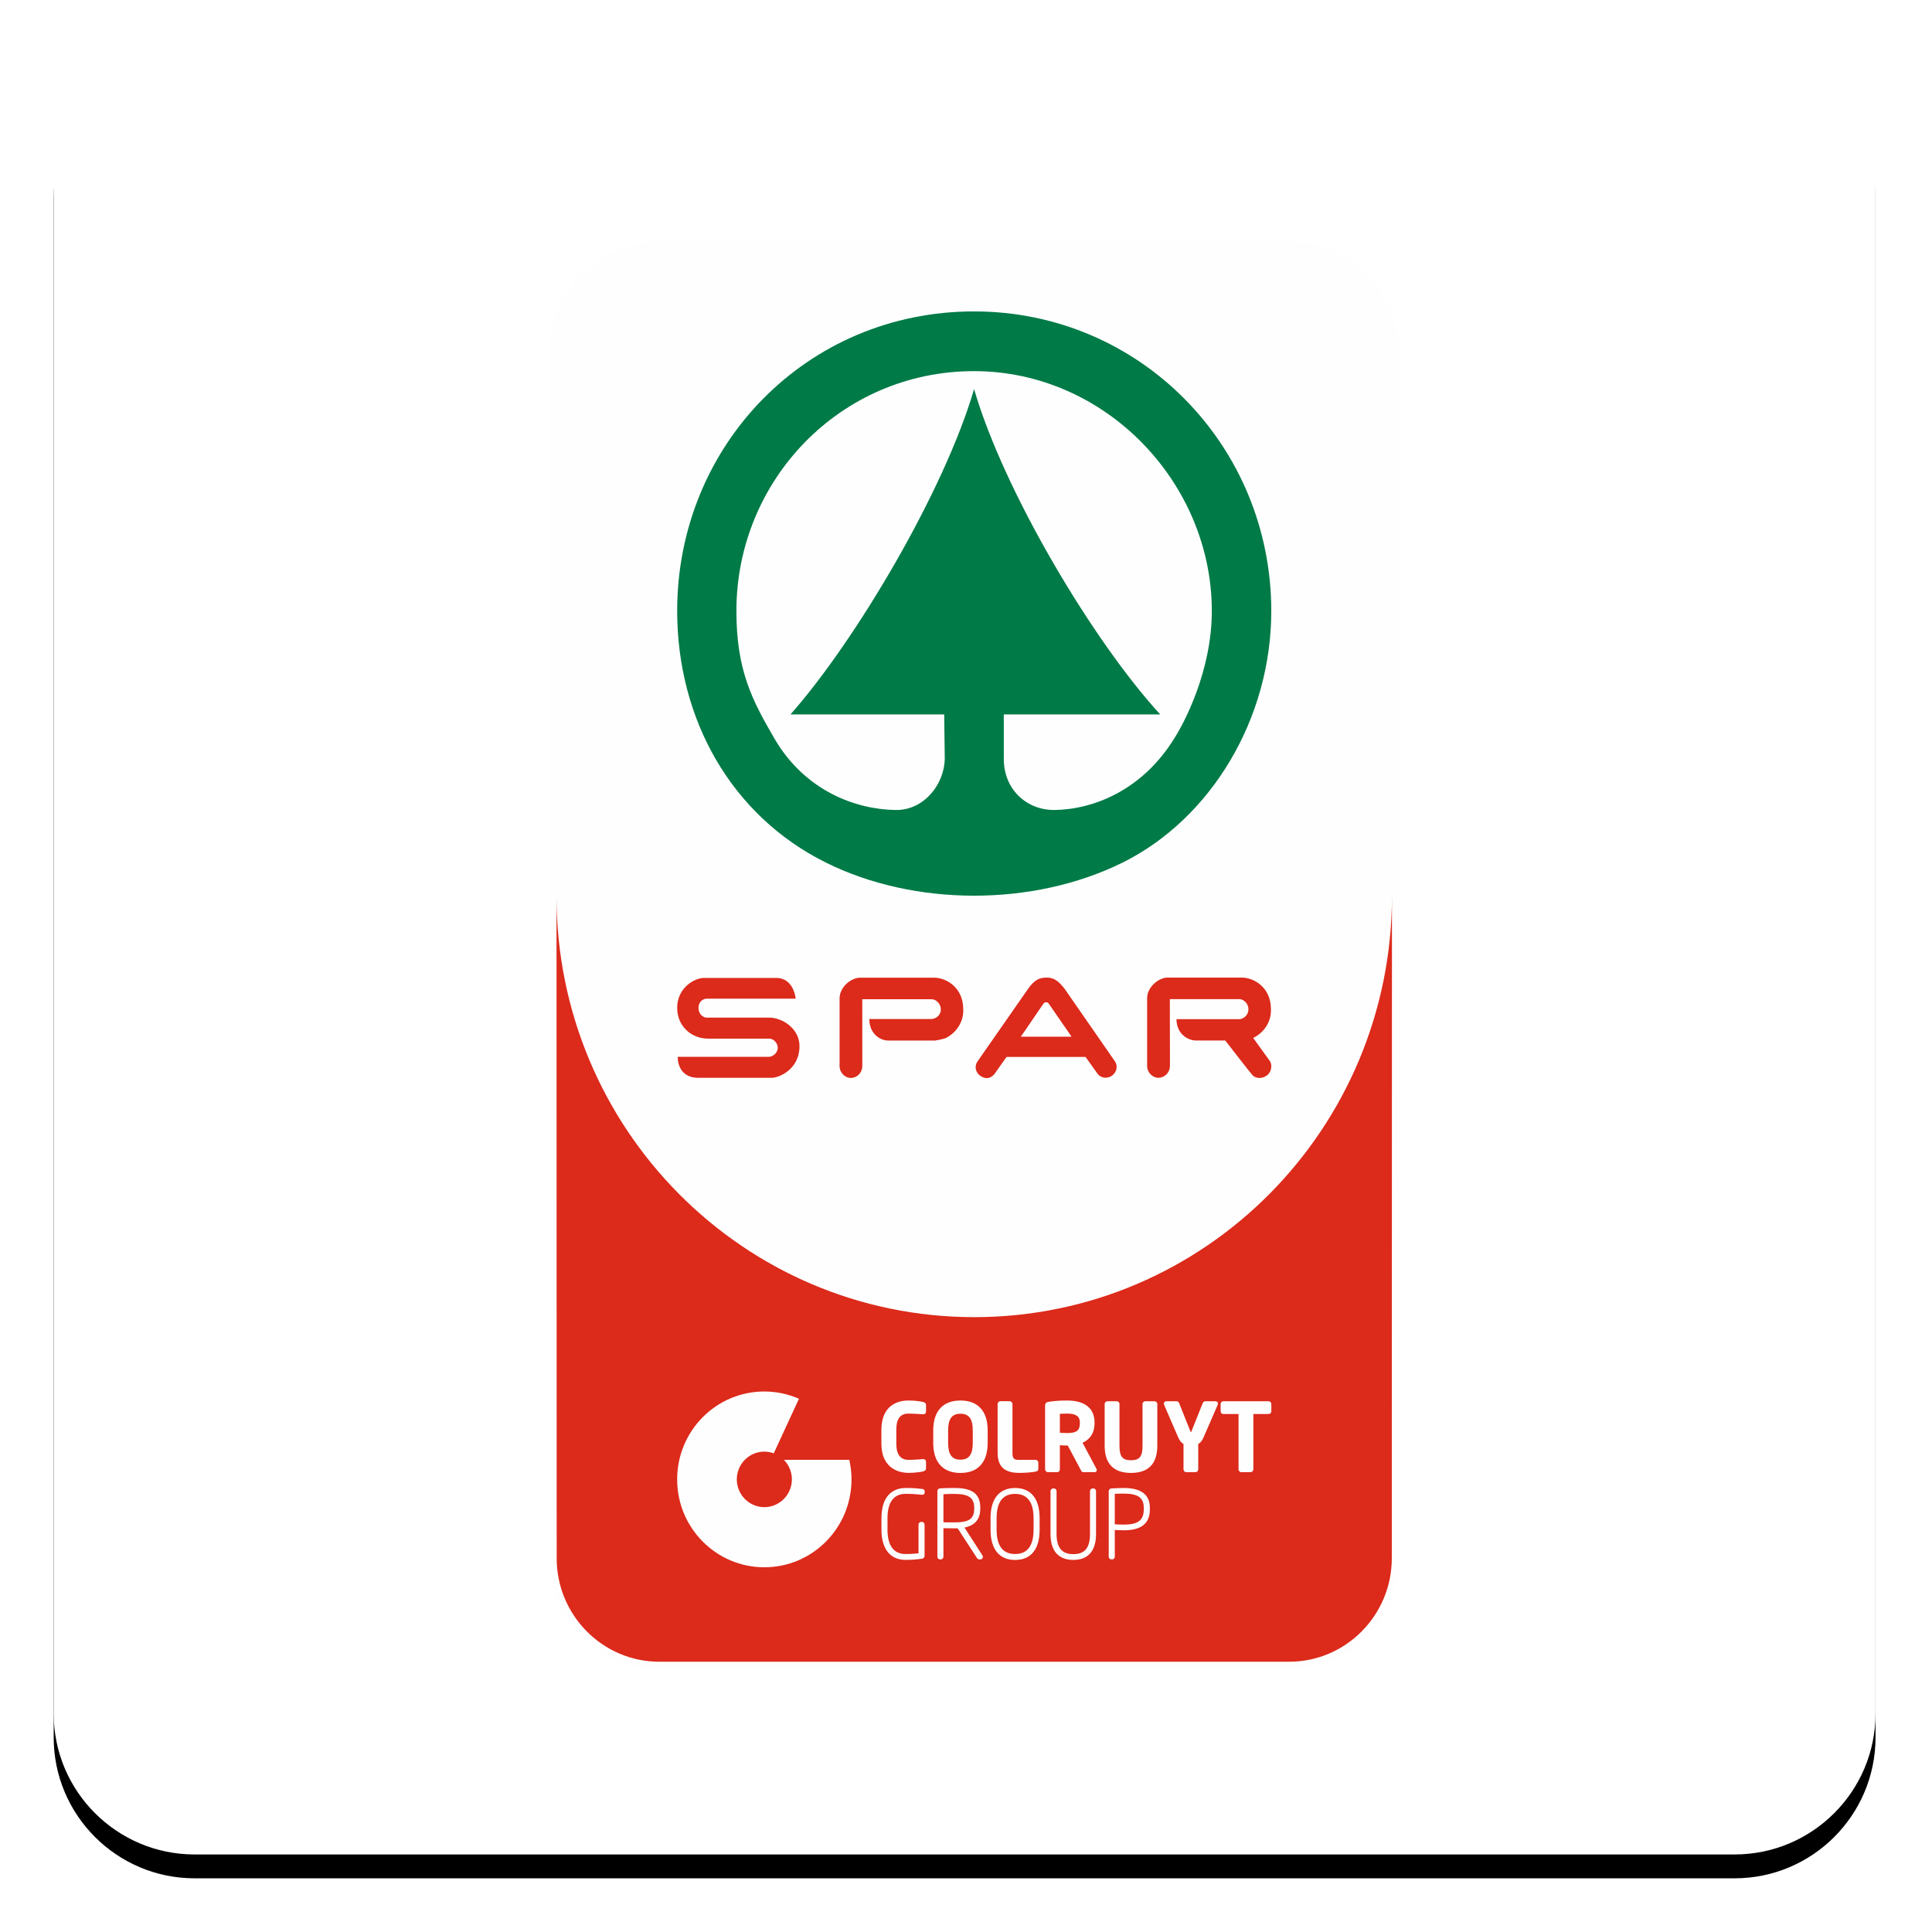 <?xml version="1.0" encoding="UTF-8" standalone="no"?>
<svg width="81px" height="81px" viewBox="0 0 81 81" version="1.1" xmlns="http://www.w3.org/2000/svg" xmlns:xlink="http://www.w3.org/1999/xlink">
    <!-- Generator: Sketch 42 (36781) - http://www.bohemiancoding.com/sketch -->
    <title>Group 14</title>
    <desc>Created with Sketch.</desc>
    <defs>
        <path d="M6.157,76.749 C2.9,76.749 0.251,74.101 0.251,70.845 L0.251,6.297 C0.251,3.042 2.9,0.394 6.157,0.394 L70.726,0.394 C73.983,0.394 76.632,3.042 76.632,6.297 L76.632,70.845 C76.632,74.101 73.983,76.749 70.726,76.749 L6.157,76.749 Z" id="path-1"></path>
        <filter x="-50%" y="-50%" width="200%" height="200%" filterUnits="objectBoundingBox" id="filter-2">
            <feOffset dx="0" dy="1" in="SourceAlpha" result="shadowOffsetOuter1"></feOffset>
            <feGaussianBlur stdDeviation="1" in="shadowOffsetOuter1" result="shadowBlurOuter1"></feGaussianBlur>
            <feColorMatrix values="0 0 0 0 0   0 0 0 0 0   0 0 0 0 0  0 0 0 0.24 0" type="matrix" in="shadowBlurOuter1"></feColorMatrix>
        </filter>
        <polygon id="path-3" points="35.691 59.905 35.691 0.03 4.05135183e-05 0.03 4.05135183e-05 59.905"></polygon>
    </defs>
    <g id="Logo's" stroke="none" stroke-width="1" fill="none" fill-rule="evenodd">
        <g id="Logo's-enseignes" transform="translate(-390, -562)">
            <g id="Group-14" transform="translate(392, 563)">
                <g id="Spar-Retail">
                    <g id="blokje">
                        <use fill="black" fill-opacity="1" filter="url(#filter-2)" xlink:href="#path-1"></use>
                        <use fill="#FFFFFF" fill-rule="evenodd" xlink:href="#path-1"></use>
                    </g>
                </g>
                <g id="Group-7" transform="translate(21, 9)">
                    <g id="Page-1">
                        <g id="Group-3" transform="translate(0, 0.106)">
                            <mask id="mask-4" fill="white">
                                <use xlink:href="#path-3"></use>
                            </mask>
                            <g id="Clip-2"></g>
                            <path d="M31.048,0.03 L4.643,0.03 C2.082,0.03 4.05135183e-05,2.129 4.05135183e-05,4.711 L4.05135183e-05,55.223 C4.05135183e-05,57.805 2.082,59.905 4.643,59.905 L31.048,59.905 C33.608,59.905 35.691,57.805 35.691,55.223 L35.691,4.711 C35.691,2.129 33.608,0.03 31.048,0.03" id="Fill-1" fill="#FEFEFE" mask="url(#mask-4)"></path>
                        </g>
                        <path d="M20.991,32.109 C20.937,32.028 20.917,32.021 20.858,32.021 C20.791,32.021 20.764,32.053 20.722,32.114 C20.652,32.211 19.807,33.464 19.796,33.464 L21.926,33.464 C21.926,33.464 21.11,32.284 20.991,32.109 M20.868,30.986 C21.171,30.986 21.359,31.099 21.64,31.464 L23.743,34.496 C23.857,34.659 23.844,34.909 23.651,35.074 C23.482,35.223 23.177,35.235 23.015,35.015 L22.512,34.313 L19.199,34.313 L18.695,35.026 C18.518,35.242 18.302,35.242 18.105,35.108 C17.898,34.968 17.848,34.705 17.972,34.517 L20.097,31.464 C20.364,31.084 20.578,30.986 20.868,30.986" id="Fill-4" fill="#DC2A1B"></path>
                        <path d="M6.518,31 L9.54,31 C10.29,31 10.36,31.869 10.36,31.869 L6.64,31.869 C6.455,31.869 6.285,32.01 6.285,32.257 C6.285,32.535 6.494,32.664 6.626,32.664 L9.257,32.664 C9.776,32.664 10.519,33.104 10.519,33.86 C10.519,34.838 9.657,35.187 9.358,35.187 L6.28,35.187 C5.368,35.187 5.415,34.308 5.415,34.308 L9.23,34.308 C9.385,34.308 9.607,34.159 9.607,33.928 C9.607,33.713 9.409,33.545 9.266,33.545 L6.687,33.545 C5.959,33.545 5.391,32.997 5.391,32.257 C5.391,31.423 6.101,31 6.518,31" id="Fill-6" fill="#DC2A1B"></path>
                        <path d="M25.945,30.986 L29.075,30.986 C29.544,30.986 30.285,31.376 30.285,32.311 L30.285,32.37 C30.285,32.868 29.975,33.305 29.542,33.516 C29.542,33.516 29.573,33.566 30.24,34.485 C30.328,34.605 30.337,34.89 30.146,35.063 C29.964,35.226 29.659,35.246 29.506,35.069 C29.295,34.818 29.045,34.49 28.369,33.624 L27.147,33.624 C26.799,33.624 26.325,33.344 26.325,32.73 L28.965,32.73 C29.111,32.723 29.34,32.585 29.34,32.311 C29.34,32.06 29.122,31.888 28.965,31.888 L26.046,31.888 L26.051,34.68 C26.051,34.981 25.815,35.187 25.566,35.187 C25.332,35.187 25.094,34.974 25.094,34.689 L25.094,31.847 C25.094,31.369 25.597,30.986 25.945,30.986" id="Fill-8" fill="#DC2A1B"></path>
                        <path d="M13.047,30.991 L16.177,30.991 C16.651,30.991 17.385,31.385 17.385,32.318 L17.385,32.379 C17.385,32.875 17.075,33.31 16.646,33.525 C16.646,33.525 16.419,33.597 16.208,33.625 L14.24,33.625 C13.892,33.625 13.447,33.339 13.447,32.723 L16.064,32.723 C16.206,32.714 16.444,32.59 16.444,32.318 C16.444,32.064 16.224,31.894 16.069,31.894 L13.151,31.894 L13.153,34.682 C13.153,34.988 12.919,35.194 12.672,35.194 C12.434,35.194 12.2,34.981 12.2,34.693 L12.2,31.856 C12.2,31.373 12.697,30.991 13.047,30.991" id="Fill-10" fill="#DC2A1B"></path>
                        <path d="M5.391,15.616 C5.391,20.132 7.64,24.182 11.62,26.161 C15.347,28.016 20.325,28.016 24.072,26.161 C27.774,24.32 30.299,20.132 30.299,15.616 C30.299,8.7 24.807,3.056 17.834,3.056 C10.834,3.056 5.391,8.655 5.391,15.616" id="Fill-12" fill="#007A47"></path>
                        <path d="M17.839,6.312 C16.586,10.599 12.861,16.877 10.141,19.953 L16.586,19.953 L16.61,21.823 C16.586,22.87 15.752,23.98 14.544,23.959 C12.861,23.936 10.747,23.148 9.474,20.974 C8.548,19.377 7.874,18.127 7.874,15.616 C7.874,10.119 12.25,5.56 17.835,5.56 C23.354,5.56 27.806,10.246 27.806,15.616 C27.806,18.127 26.647,20.304 26.254,20.922 C24.897,23.148 22.822,23.936 21.218,23.959 C20.103,23.98 19.084,23.148 19.084,21.814 L19.084,19.953 L25.643,19.953 C22.822,16.877 19.084,10.599 17.839,6.312" id="Fill-14" fill="#FEFEFE"></path>
                        <path d="M0.332,27.566 C0.332,37.318 8.172,45.222 17.845,45.222 C27.518,45.222 35.358,37.318 35.358,27.566 L35.352,55.329 C35.352,57.723 33.42,59.669 31.048,59.669 L4.643,59.669 C2.271,59.669 0.339,57.723 0.339,55.329 L0.332,27.566 Z" id="Fill-16" fill="#DC2A1B"></path>
                        <path d="M15.708,48.78 C15.656,48.766 15.4,48.716 15.088,48.716 C14.746,48.716 13.953,48.836 13.953,49.948 L13.953,50.519 C13.953,51.663 14.823,51.751 15.088,51.751 C15.376,51.751 15.634,51.708 15.71,51.688 C15.744,51.677 15.825,51.654 15.825,51.556 L15.825,51.298 C15.825,51.221 15.78,51.174 15.706,51.174 L15.694,51.174 C15.587,51.183 15.31,51.205 15.095,51.205 C14.749,51.205 14.578,50.981 14.578,50.519 L14.578,49.948 C14.578,49.482 14.744,49.265 15.095,49.265 C15.277,49.265 15.524,49.283 15.694,49.294 L15.706,49.294 C15.78,49.294 15.825,49.249 15.825,49.172 L15.825,48.911 C15.825,48.816 15.748,48.793 15.708,48.78" id="Fill-18" fill="#FEFEFE"></path>
                        <path d="M16.751,49.971 C16.751,49.487 16.91,49.272 17.267,49.272 C17.625,49.272 17.784,49.487 17.784,49.971 L17.784,50.497 C17.784,50.981 17.625,51.197 17.267,51.197 C16.91,51.197 16.751,50.981 16.751,50.497 L16.751,49.971 Z M17.267,48.717 C16.533,48.717 16.126,49.161 16.126,49.971 L16.126,50.497 C16.126,51.307 16.533,51.754 17.267,51.754 C18.002,51.754 18.409,51.307 18.409,50.497 L18.409,49.971 C18.409,49.161 18.002,48.717 17.267,48.717 L17.267,48.717 Z" id="Fill-20" fill="#FEFEFE"></path>
                        <path d="M20.423,51.697 C20.49,51.684 20.533,51.657 20.533,51.575 L20.533,51.326 C20.533,51.26 20.481,51.206 20.416,51.206 L19.706,51.206 C19.502,51.206 19.448,51.142 19.448,50.911 L19.448,48.866 C19.448,48.803 19.391,48.746 19.329,48.746 L18.944,48.746 C18.879,48.746 18.825,48.803 18.825,48.866 L18.825,50.911 C18.825,51.657 19.324,51.752 19.76,51.752 C19.971,51.752 20.306,51.725 20.423,51.697" id="Fill-22" fill="#FEFEFE"></path>
                        <path d="M21.436,49.276 C21.521,49.269 21.67,49.265 21.737,49.265 C22.108,49.265 22.274,49.38 22.274,49.638 L22.274,49.672 C22.274,49.974 22.133,50.082 21.737,50.082 C21.685,50.082 21.524,50.076 21.436,50.071 L21.436,49.276 Z M21.436,51.6 L21.436,50.592 C21.454,50.592 21.474,50.594 21.494,50.594 C21.575,50.601 21.667,50.605 21.737,50.605 L21.766,50.605 L22.312,51.629 C22.332,51.67 22.357,51.722 22.424,51.722 L22.896,51.722 C22.946,51.722 22.984,51.683 22.984,51.634 C22.984,51.622 22.984,51.6 22.97,51.582 L22.386,50.488 C22.717,50.34 22.889,50.06 22.889,49.672 L22.889,49.638 C22.889,49.043 22.481,48.717 21.737,48.717 C21.463,48.717 21.184,48.735 20.976,48.769 C20.906,48.778 20.816,48.805 20.816,48.925 L20.816,51.6 C20.816,51.668 20.87,51.722 20.935,51.722 L21.321,51.722 C21.387,51.722 21.436,51.67 21.436,51.6 L21.436,51.6 Z" id="Fill-24" fill="#FEFEFE"></path>
                        <path d="M24.418,51.753 C25.151,51.753 25.521,51.368 25.521,50.609 L25.521,48.863 C25.521,48.8 25.467,48.747 25.4,48.747 L25.02,48.747 C24.953,48.747 24.901,48.8 24.901,48.863 L24.901,50.609 C24.901,51.067 24.778,51.221 24.418,51.221 C24.057,51.221 23.935,51.067 23.935,50.609 L23.935,48.863 C23.935,48.8 23.884,48.747 23.816,48.747 L23.434,48.747 C23.367,48.747 23.313,48.8 23.313,48.863 L23.313,50.609 C23.313,51.368 23.686,51.753 24.418,51.753" id="Fill-26" fill="#FEFEFE"></path>
                        <path d="M27.958,48.747 L27.534,48.747 C27.477,48.747 27.437,48.795 27.421,48.836 L26.958,49.995 C26.943,50.034 26.931,50.045 26.931,50.047 C26.929,50.043 26.918,50.032 26.902,49.995 L26.44,48.838 C26.424,48.795 26.388,48.747 26.327,48.747 L25.898,48.747 C25.84,48.747 25.795,48.791 25.795,48.847 C25.795,48.863 25.799,48.874 25.806,48.897 L26.388,50.244 C26.453,50.396 26.527,50.491 26.619,50.539 L26.619,51.601 C26.619,51.669 26.671,51.723 26.736,51.723 L27.12,51.723 C27.185,51.723 27.237,51.669 27.237,51.601 L27.237,50.539 C27.329,50.491 27.403,50.401 27.468,50.244 L28.057,48.888 C28.061,48.879 28.066,48.865 28.066,48.847 C28.066,48.795 28.016,48.747 27.958,48.747" id="Fill-28" fill="#FEFEFE"></path>
                        <path d="M30.179,48.747 L28.292,48.747 C28.227,48.747 28.176,48.8 28.176,48.863 L28.176,49.171 C28.176,49.237 28.225,49.284 28.292,49.284 L28.926,49.284 L28.926,51.601 C28.926,51.667 28.982,51.723 29.047,51.723 L29.427,51.723 C29.492,51.723 29.548,51.667 29.548,51.601 L29.548,49.284 L30.179,49.284 C30.249,49.284 30.301,49.237 30.301,49.171 L30.301,48.863 C30.301,48.8 30.247,48.747 30.179,48.747" id="Fill-30" fill="#FEFEFE"></path>
                        <path d="M15.664,52.424 C15.482,52.403 15.305,52.383 14.966,52.383 C14.662,52.383 13.955,52.507 13.955,53.651 L13.955,54.133 C13.955,54.937 14.323,55.399 14.966,55.399 C15.267,55.399 15.442,55.377 15.61,55.356 L15.66,55.35 C15.716,55.345 15.763,55.293 15.763,55.234 L15.763,53.923 C15.763,53.857 15.716,53.807 15.655,53.807 L15.617,53.807 C15.556,53.807 15.509,53.859 15.509,53.923 L15.509,55.123 C15.422,55.132 15.242,55.153 14.966,55.153 C14.469,55.153 14.209,54.799 14.209,54.133 L14.209,53.651 C14.209,52.806 14.62,52.63 14.966,52.63 C15.24,52.63 15.363,52.641 15.644,52.668 L15.666,52.668 C15.734,52.668 15.767,52.634 15.767,52.569 L15.767,52.528 C15.767,52.485 15.75,52.435 15.664,52.424" id="Fill-32" fill="#FEFEFE"></path>
                        <path d="M16.554,52.645 C16.675,52.636 16.868,52.633 17.01,52.633 C17.612,52.633 17.845,52.796 17.845,53.22 L17.845,53.24 C17.845,53.68 17.634,53.827 17.01,53.827 C16.951,53.827 16.85,53.827 16.751,53.825 C16.68,53.825 16.605,53.822 16.554,53.822 L16.554,52.645 Z M17.437,54.044 C17.888,53.947 18.099,53.691 18.099,53.24 L18.099,53.22 C18.099,52.633 17.774,52.384 17.01,52.384 C16.841,52.384 16.543,52.391 16.403,52.4 C16.345,52.407 16.3,52.459 16.3,52.516 L16.3,55.26 C16.3,55.324 16.349,55.378 16.408,55.378 L16.446,55.378 C16.506,55.378 16.554,55.326 16.554,55.26 L16.554,54.071 C16.65,54.074 16.891,54.076 17.01,54.076 L17.151,54.076 L17.962,55.324 C17.978,55.346 18.016,55.378 18.054,55.378 L18.104,55.378 C18.164,55.378 18.209,55.335 18.209,55.276 C18.209,55.247 18.194,55.22 18.182,55.199 L17.437,54.044 Z" id="Fill-34" fill="#FEFEFE"></path>
                        <path d="M20.333,53.651 L20.333,54.134 C20.333,54.809 20.072,55.153 19.558,55.153 C19.044,55.153 18.783,54.809 18.783,54.134 L18.783,53.651 C18.783,52.976 19.044,52.632 19.558,52.632 C20.072,52.632 20.333,52.976 20.333,53.651 M19.558,52.385 C18.895,52.385 18.529,52.834 18.529,53.651 L18.529,54.134 C18.529,54.951 18.895,55.402 19.558,55.402 C20.223,55.402 20.587,54.951 20.587,54.134 L20.587,53.651 C20.587,52.834 20.223,52.385 19.558,52.385" id="Fill-36" fill="#FEFEFE"></path>
                        <path d="M22.844,52.404 L22.806,52.404 C22.746,52.404 22.698,52.456 22.698,52.519 L22.698,54.308 C22.698,54.895 22.483,55.158 21.998,55.158 C21.521,55.158 21.297,54.888 21.297,54.308 L21.297,52.519 C21.297,52.456 21.249,52.404 21.189,52.404 L21.151,52.404 C21.09,52.404 21.043,52.456 21.043,52.519 L21.043,54.308 C21.043,55.024 21.375,55.4 21.998,55.4 C22.622,55.4 22.952,55.024 22.952,54.308 L22.952,52.519 C22.952,52.456 22.905,52.404 22.844,52.404" id="Fill-38" fill="#FEFEFE"></path>
                        <path d="M23.738,52.629 C23.843,52.623 23.974,52.62 24.117,52.62 C24.711,52.62 24.953,52.793 24.953,53.216 L24.953,53.282 C24.953,53.737 24.711,53.92 24.117,53.92 C24.003,53.92 23.852,53.914 23.738,53.907 L23.738,52.629 Z M24.117,52.385 C23.992,52.385 23.81,52.392 23.587,52.403 C23.531,52.41 23.484,52.464 23.484,52.518 L23.484,55.261 C23.484,55.327 23.531,55.377 23.592,55.377 L23.63,55.377 C23.691,55.377 23.738,55.327 23.738,55.261 L23.738,54.144 C23.819,54.149 23.965,54.158 24.117,54.158 C24.85,54.158 25.209,53.871 25.209,53.282 L25.209,53.216 C25.209,52.663 24.843,52.385 24.117,52.385 L24.117,52.385 Z" id="Fill-40" fill="#FEFEFE"></path>
                        <path d="M10.2,52.024 C10.2,52.665 9.683,53.188 9.045,53.188 C8.41,53.188 7.891,52.665 7.891,52.024 C7.891,51.381 8.41,50.86 9.045,50.86 C9.185,50.86 9.317,50.887 9.441,50.93 L10.497,48.643 C10.052,48.45 9.562,48.339 9.045,48.339 C7.028,48.339 5.39,49.988 5.39,52.024 C5.39,54.06 7.028,55.709 9.045,55.709 C11.065,55.709 12.7,54.06 12.7,52.024 C12.7,51.743 12.667,51.469 12.608,51.204 L9.865,51.204 C10.072,51.415 10.2,51.705 10.2,52.024" id="Fill-42" fill="#FEFEFE"></path>
                    </g>
                </g>
            </g>
        </g>
    </g>
</svg>